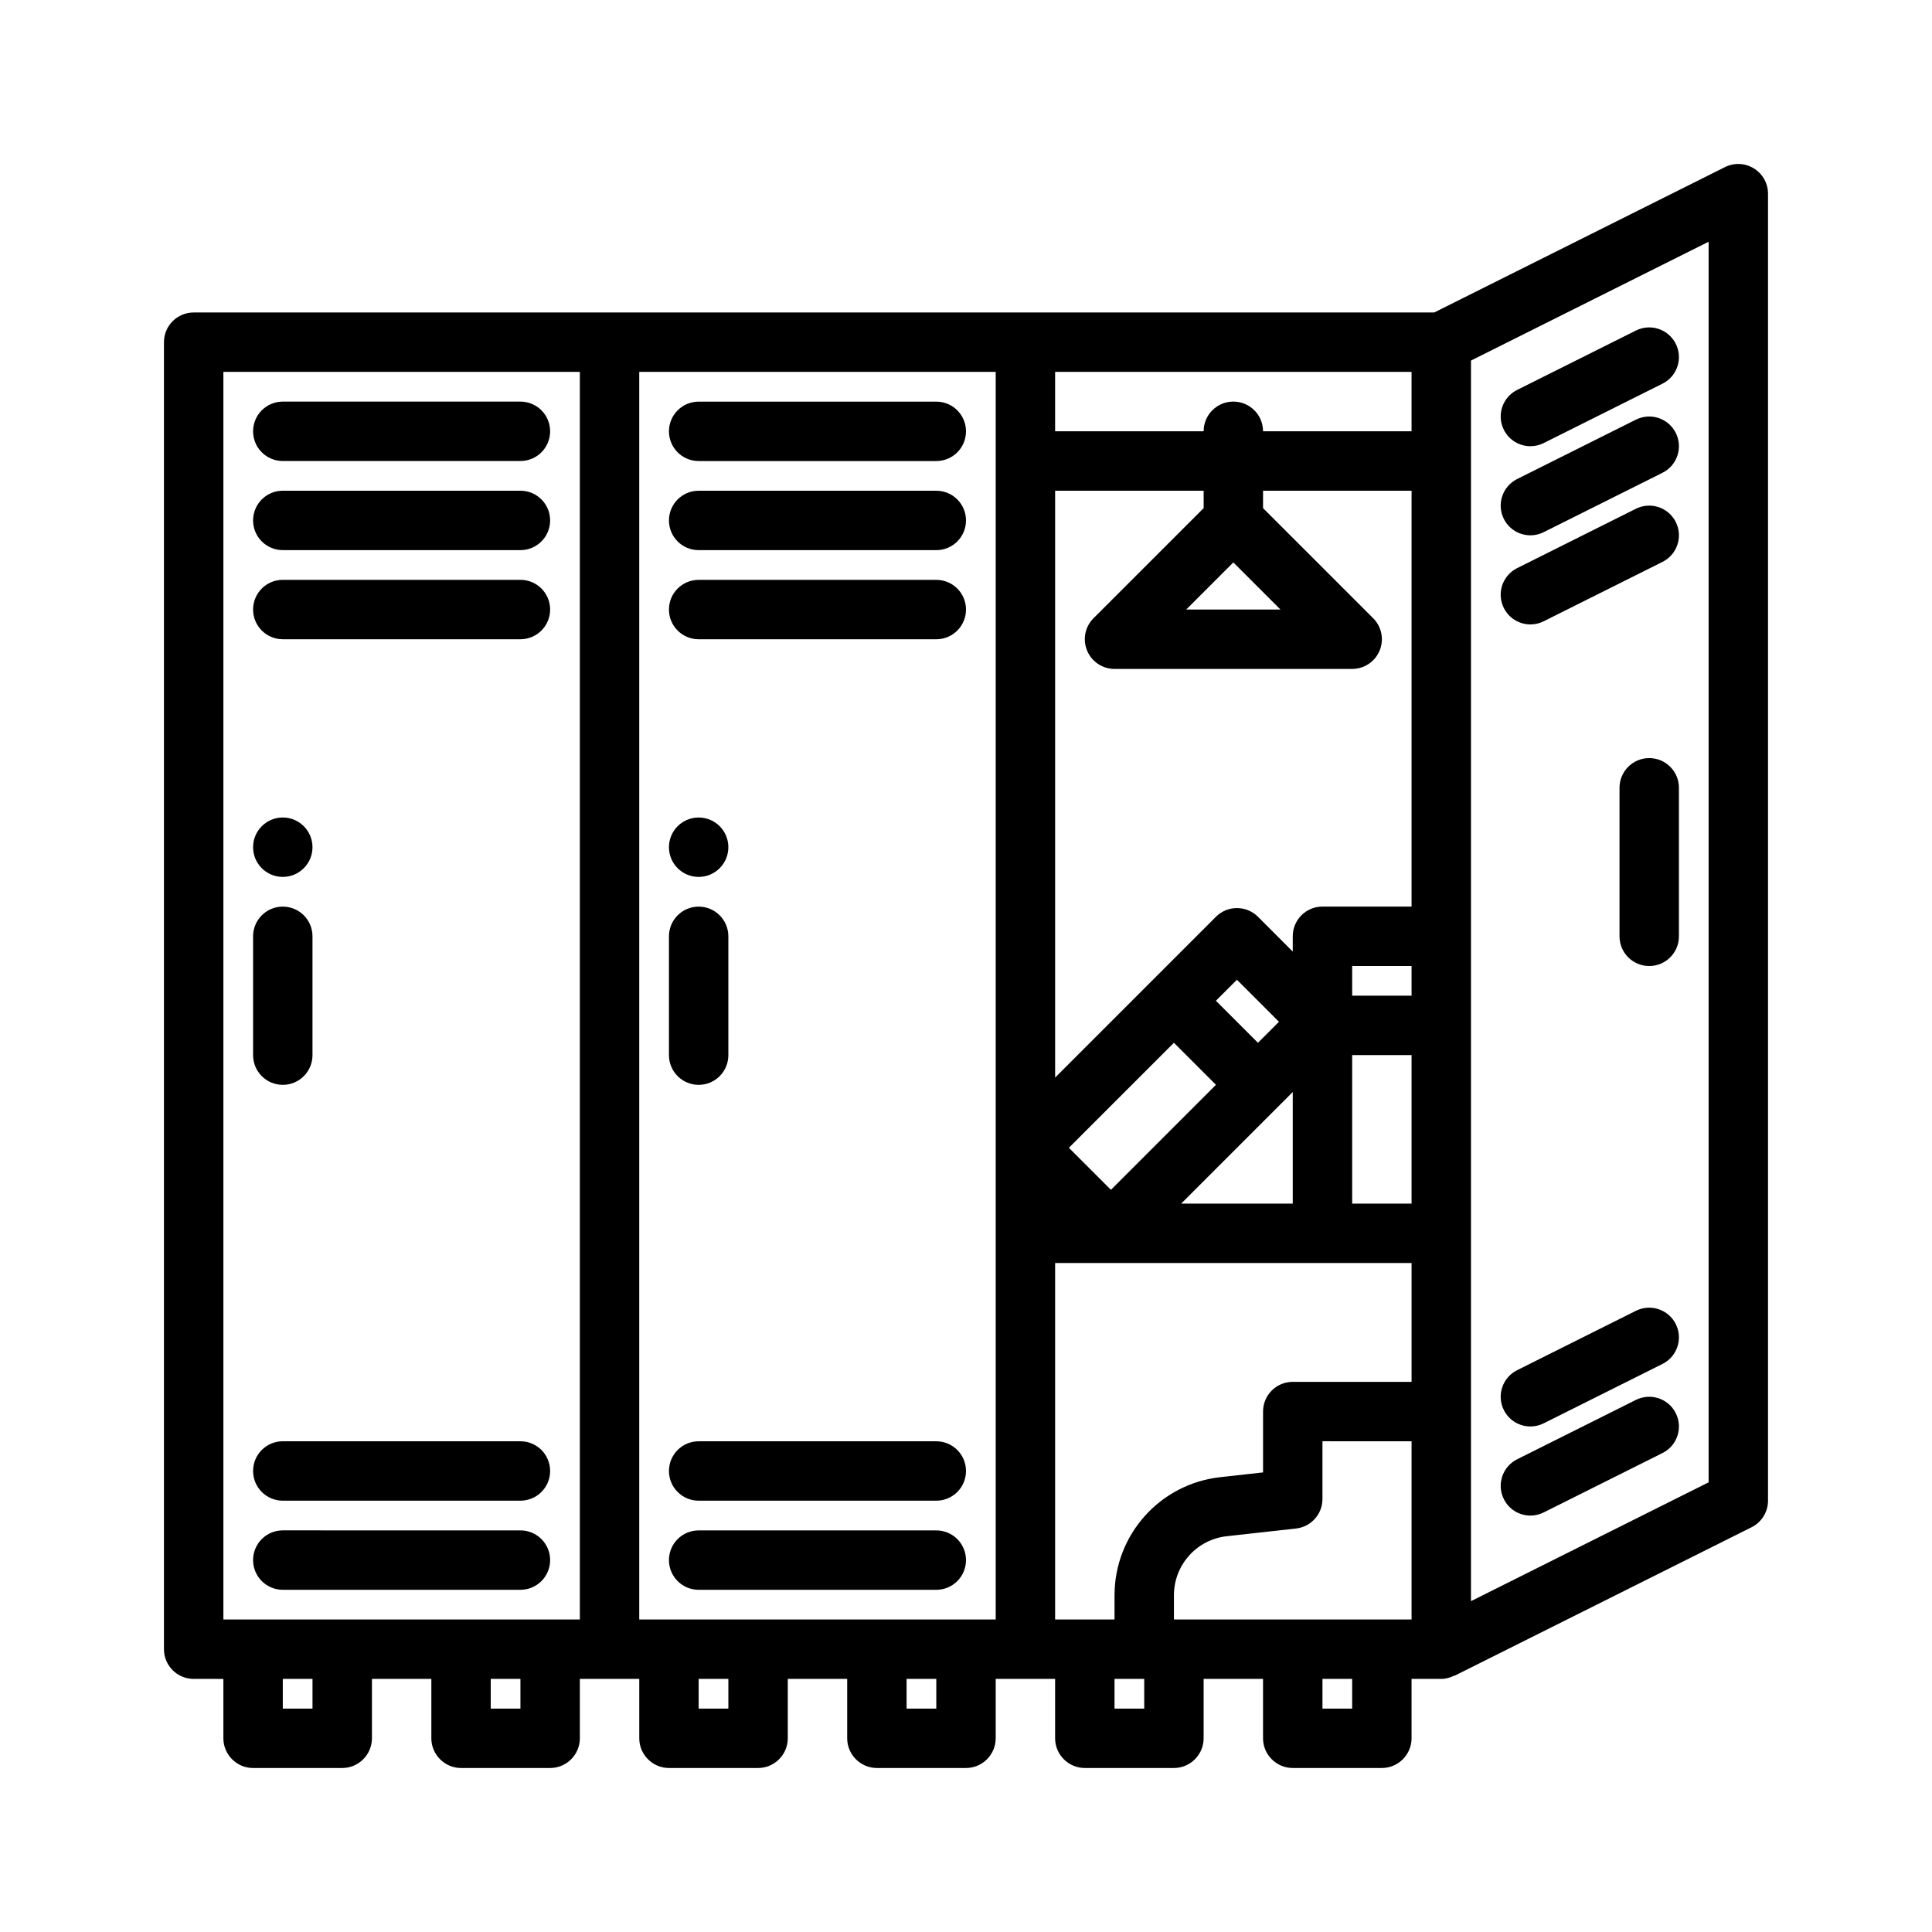 <?xml version="1.0" encoding="UTF-8"?>
<!-- Uploaded to: ICON Repo, www.svgrepo.com, Generator: ICON Repo Mixer Tools -->
<svg fill="#000000" width="800px" height="800px" version="1.1" viewBox="144 144 512 512" xmlns="http://www.w3.org/2000/svg">
 <path d="m211.07 258.3c0-4.352 3.523-7.871 7.871-7.871h62.977c4.348 0 7.871 3.519 7.871 7.871 0 4.352-3.523 7.871-7.871 7.871l-62.977 0.004c-4.348 0-7.871-3.523-7.871-7.875zm7.871 31.488h62.977c4.348 0 7.871-3.519 7.871-7.871 0-4.352-3.523-7.871-7.871-7.871h-62.977c-4.348 0-7.871 3.519-7.871 7.871 0 4.352 3.523 7.871 7.871 7.871zm0 23.617h62.977c4.348 0 7.871-3.519 7.871-7.871 0-4.352-3.523-7.871-7.871-7.871h-62.977c-4.348 0-7.871 3.519-7.871 7.871 0 4.352 3.523 7.871 7.871 7.871zm0 228.29h62.977c4.348 0 7.871-3.519 7.871-7.871 0-4.352-3.523-7.871-7.871-7.871l-62.977-0.004c-4.348 0-7.871 3.519-7.871 7.871 0 4.356 3.523 7.875 7.871 7.875zm0 23.617h62.977c4.348 0 7.871-3.519 7.871-7.871 0-4.352-3.523-7.871-7.871-7.871l-62.977-0.004c-4.348 0-7.871 3.519-7.871 7.871s3.523 7.875 7.871 7.875zm393.6-369.99v346.37c0 2.984-1.684 5.703-4.352 7.043l-78.719 39.359c-0.039 0.02-0.078-0.027-0.117-0.016-1.039 0.508-2.168 0.848-3.406 0.848h-7.871v15.742c0 4.328-3.543 7.871-7.871 7.871h-23.617c-4.328 0-7.871-3.543-7.871-7.871v-15.742h-15.742v15.742c0 4.328-3.543 7.871-7.871 7.871h-23.617c-4.328 0-7.871-3.543-7.871-7.871v-15.742h-15.742v15.742c0 4.328-3.543 7.871-7.871 7.871h-23.617c-4.328 0-7.871-3.543-7.871-7.871v-15.742h-15.742v15.742c0 4.328-3.543 7.871-7.871 7.871h-23.617c-4.328 0-7.871-3.543-7.871-7.871v-15.742h-15.742v15.742c0 4.328-3.543 7.871-7.871 7.871h-23.617c-4.328 0-7.871-3.543-7.871-7.871v-15.742h-15.742v15.742c0 4.328-3.543 7.871-7.871 7.871l-23.629 0.004c-4.328 0-7.871-3.543-7.871-7.871v-15.742l-7.875-0.004c-4.348 0-7.871-3.519-7.871-7.871v-346.37c0-4.352 3.523-7.871 7.871-7.871h328.76l77.059-38.531c2.438-1.215 5.336-1.09 7.656 0.348 2.328 1.434 3.742 3.965 3.742 6.691zm-173.18 377.86v-6.41c0-16.066 12.047-29.527 28.012-31.305l11.348-1.262v-16.129c0-4.352 3.519-7.871 7.871-7.871h31.488v-31.488h-94.465v94.465zm19.004-267.65h24.969l-12.484-12.484zm4.613-31.488h-39.359v155.53l42.621-42.621c3.074-3.074 8.055-3.074 11.133 0l9.219 9.227v-4.055c0-4.352 3.519-7.871 7.871-7.871h23.617v-110.21h-39.359v4.613l29.184 29.184c2.254 2.254 2.93 5.637 1.707 8.578-1.215 2.941-4.094 4.856-7.273 4.856h-62.977c-3.184 0-6.059-1.914-7.273-4.859-1.223-2.945-0.547-6.328 1.707-8.578l29.184-29.18zm19.961 140.74-11.141-11.141-5.57 5.57 11.141 11.141zm-55.672 33.395 11.141 11.141 27.832-27.832-11.141-11.141zm29.75 14.793h29.574v-29.574zm45.32 0h15.742v-39.359h-15.742zm15.742-62.977h-15.742v7.871h15.742zm-23.617 125.95v15.305c0 4.012-3.012 7.379-7.004 7.824l-18.352 2.039c-7.984 0.887-14.004 7.621-14.004 15.656v6.41h62.977v-47.23zm-70.848-283.39v15.742h39.359c0-4.352 3.519-7.871 7.871-7.871s7.871 3.519 7.871 7.871h39.359v-15.742zm-196.8 346.37h-7.871v7.871h7.871zm55.105 0h-7.871v7.871h7.871zm15.746-346.37h-94.465v330.62h94.465zm39.359 346.37h-7.871v7.871h7.871zm55.102 0h-7.871v7.871h7.871zm15.746-346.37h-94.465v330.62h94.465zm39.359 346.37h-7.871v7.871h7.871zm55.105 0h-7.871v7.871h7.871zm94.465-380.86-62.977 31.488v328.77l62.977-31.488zm-377.86 223.43c4.348 0 7.871-3.519 7.871-7.871v-31.488c0-4.352-3.523-7.871-7.871-7.871s-7.871 3.519-7.871 7.871v31.488c0 4.348 3.523 7.871 7.871 7.871zm0-55.105c4.348 0 7.871-3.523 7.871-7.871 0-4.348-3.523-7.871-7.871-7.871s-7.871 3.523-7.871 7.871c0 4.348 3.523 7.871 7.871 7.871zm110.21-110.21h62.977c4.348 0 7.871-3.519 7.871-7.871 0-4.352-3.523-7.871-7.871-7.871h-62.977c-4.348 0-7.871 3.519-7.871 7.871 0 4.348 3.527 7.871 7.871 7.871zm0 23.613h62.977c4.348 0 7.871-3.519 7.871-7.871 0-4.352-3.523-7.871-7.871-7.871h-62.977c-4.348 0-7.871 3.519-7.871 7.871 0 4.352 3.527 7.871 7.871 7.871zm0 23.617h62.977c4.348 0 7.871-3.519 7.871-7.871 0-4.352-3.523-7.871-7.871-7.871h-62.977c-4.348 0-7.871 3.519-7.871 7.871 0 4.352 3.527 7.871 7.871 7.871zm0 228.29h62.977c4.348 0 7.871-3.519 7.871-7.871 0-4.352-3.523-7.871-7.871-7.871h-62.977c-4.348 0-7.871 3.519-7.871 7.871 0 4.352 3.527 7.871 7.871 7.871zm0 23.617h62.977c4.348 0 7.871-3.519 7.871-7.871 0-4.352-3.523-7.871-7.871-7.871h-62.977c-4.348 0-7.871 3.519-7.871 7.871 0 4.348 3.527 7.871 7.871 7.871zm0-133.82c4.348 0 7.871-3.519 7.871-7.871v-31.488c0-4.352-3.523-7.871-7.871-7.871-4.348 0-7.871 3.519-7.871 7.871v31.488c0 4.348 3.527 7.871 7.871 7.871zm0-55.105c4.348 0 7.871-3.523 7.871-7.871 0-4.348-3.523-7.871-7.871-7.871-4.348 0-7.871 3.523-7.871 7.871 0 4.348 3.523 7.871 7.871 7.871zm220.43-66.914c1.184 0 2.383-0.27 3.512-0.832l31.488-15.742c3.891-1.945 5.465-6.672 3.519-10.562-1.953-3.891-6.664-5.457-10.562-3.519l-31.488 15.742c-3.891 1.945-5.465 6.672-3.519 10.562 1.387 2.762 4.16 4.352 7.051 4.352zm0-23.613c1.184 0 2.383-0.27 3.512-0.832l31.488-15.742c3.891-1.945 5.465-6.672 3.519-10.562-1.953-3.891-6.664-5.457-10.562-3.519l-31.488 15.742c-3.891 1.945-5.465 6.672-3.519 10.562 1.387 2.758 4.16 4.352 7.051 4.352zm27.961 229.12-31.488 15.742c-3.891 1.945-5.465 6.672-3.519 10.562 1.383 2.762 4.156 4.356 7.047 4.356 1.184 0 2.383-0.27 3.512-0.832l31.488-15.742c3.891-1.945 5.465-6.672 3.519-10.562-1.949-3.891-6.66-5.453-10.559-3.523zm-27.961 7.043c1.184 0 2.383-0.27 3.512-0.832l31.488-15.742c3.891-1.945 5.465-6.672 3.519-10.562-1.953-3.891-6.664-5.441-10.562-3.519l-31.488 15.742c-3.891 1.945-5.465 6.672-3.519 10.562 1.387 2.758 4.16 4.352 7.051 4.352zm0-259.78c1.184 0 2.383-0.27 3.512-0.832l31.488-15.742c3.891-1.945 5.465-6.672 3.519-10.562-1.953-3.891-6.664-5.449-10.562-3.519l-31.488 15.742c-3.891 1.945-5.465 6.672-3.519 10.562 1.387 2.762 4.16 4.352 7.051 4.352zm31.48 82.656c-4.352 0-7.871 3.519-7.871 7.871v39.359c0 4.352 3.519 7.871 7.871 7.871 4.352 0 7.871-3.519 7.871-7.871v-39.359c0-4.352-3.519-7.871-7.871-7.871z"/>
</svg>